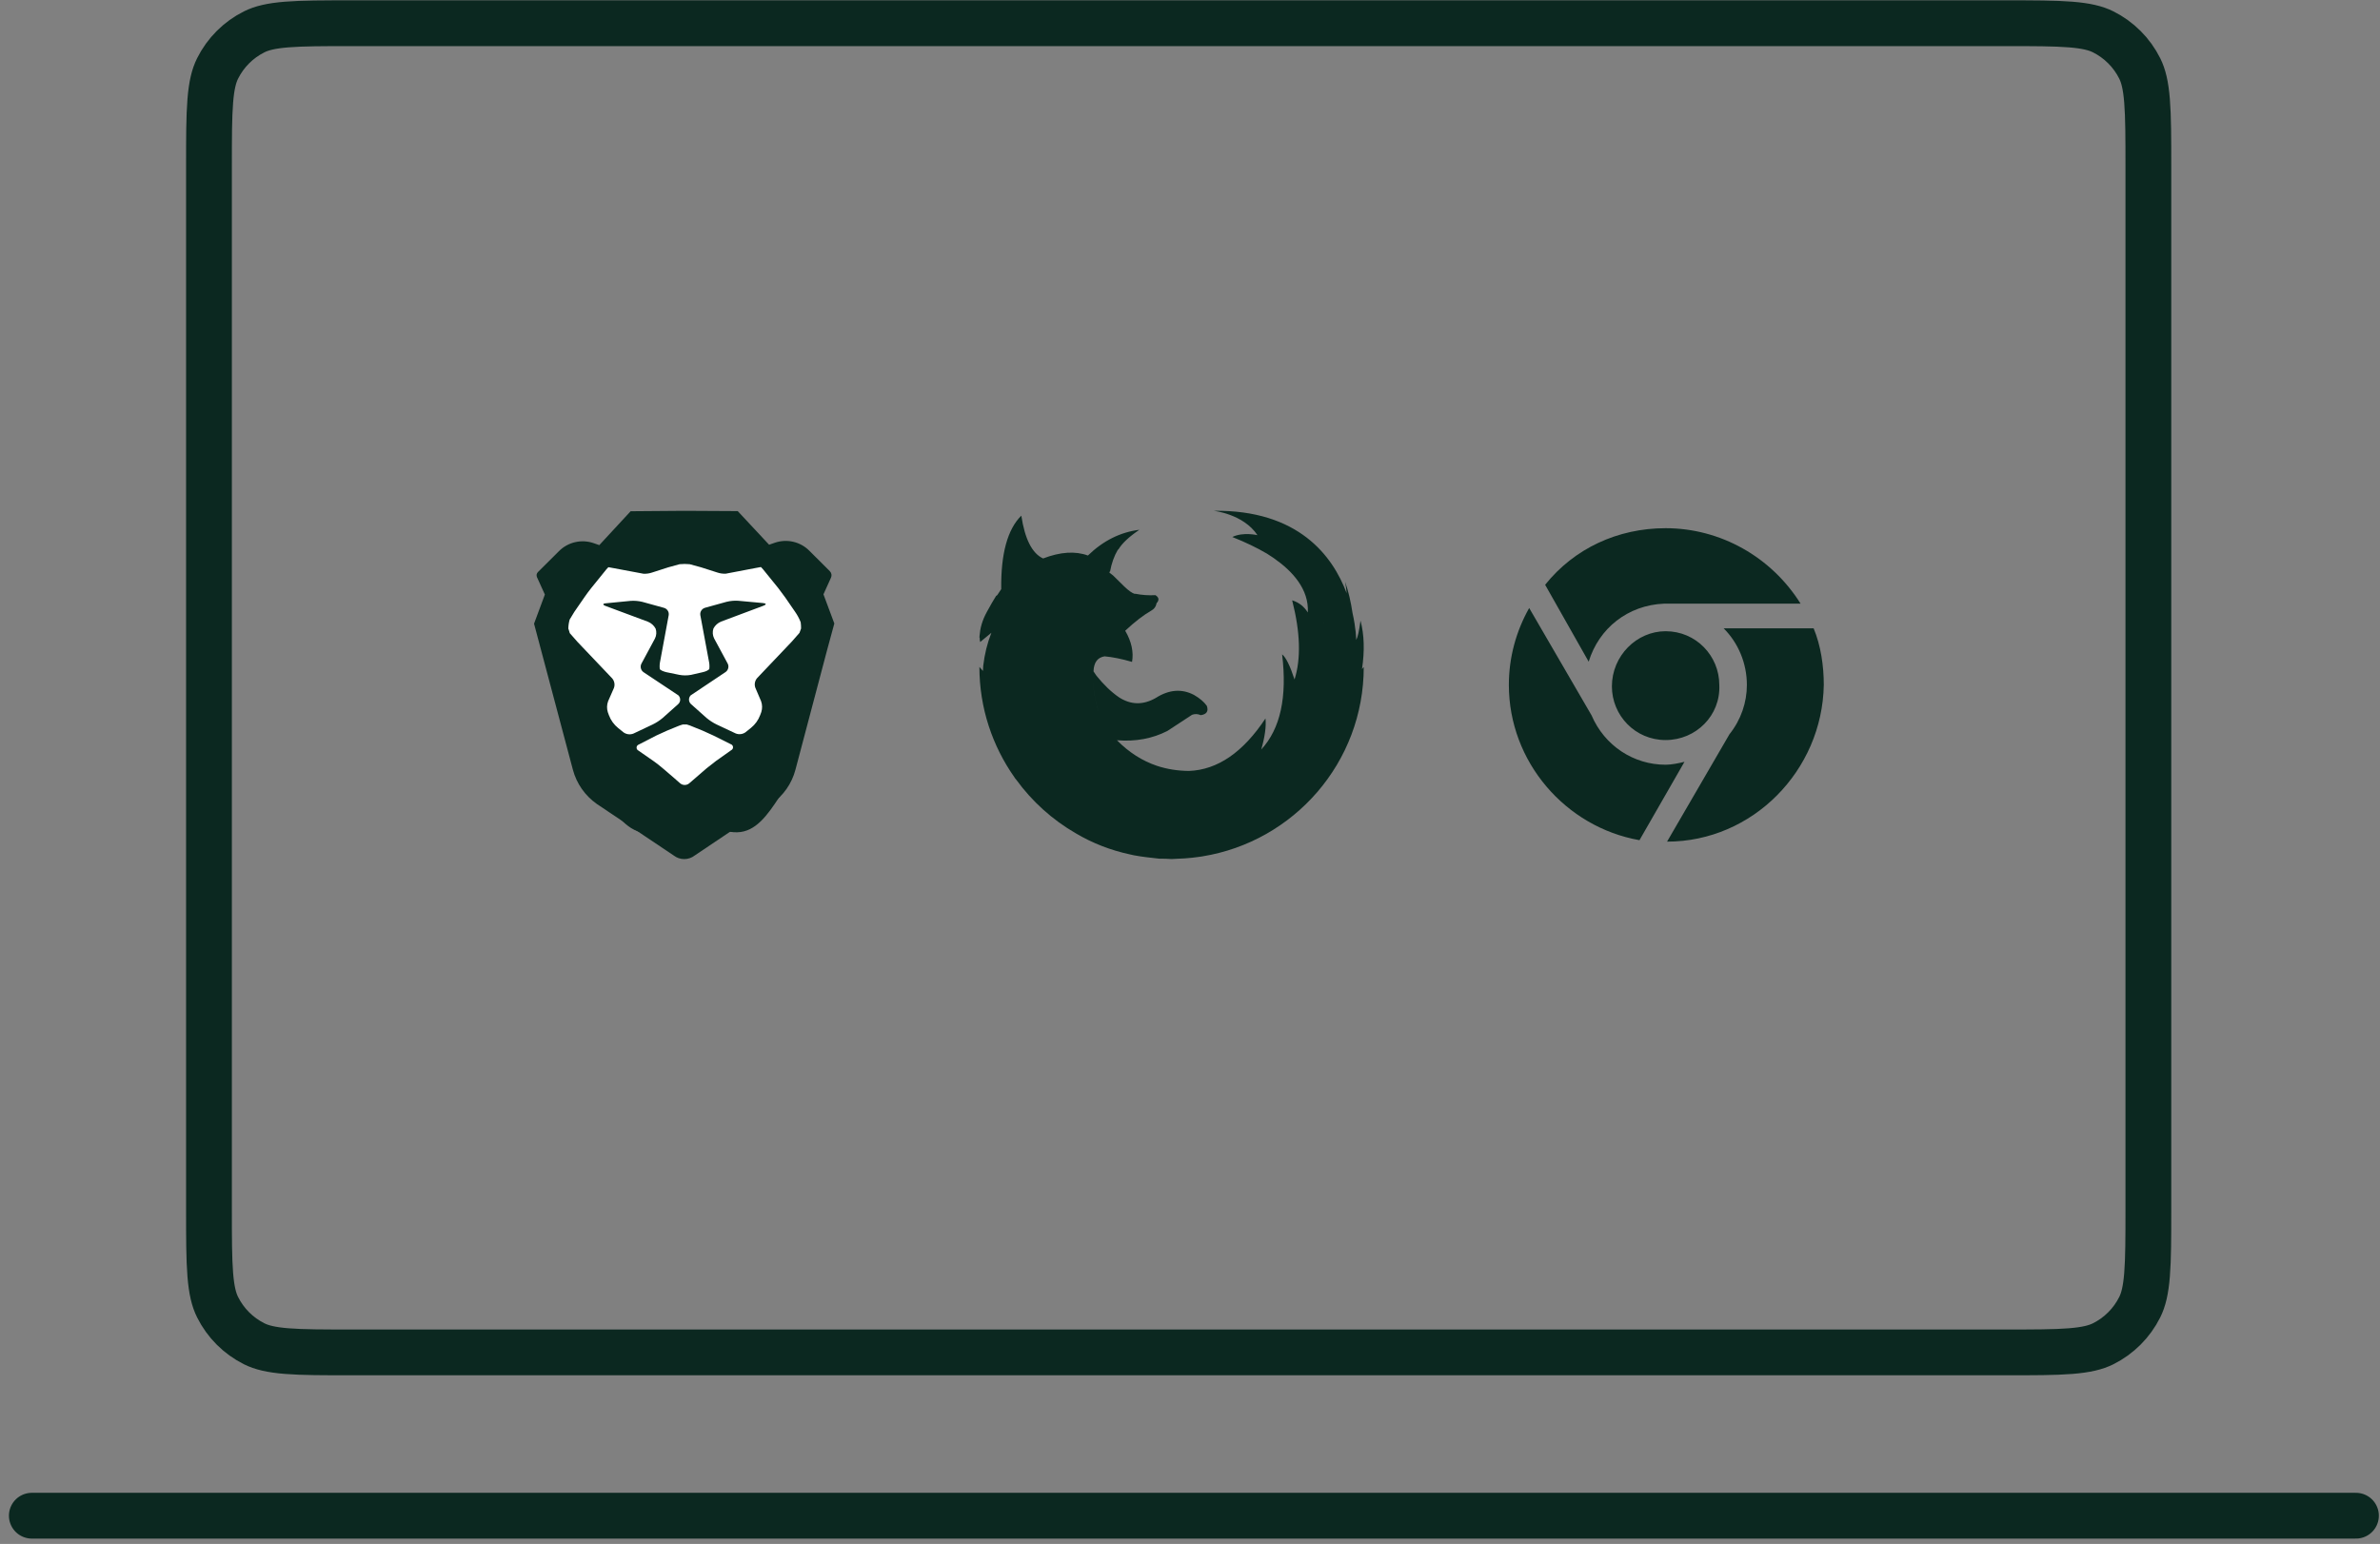 <svg width="205" height="133" viewBox="0 0 205 133" fill="none" xmlns="http://www.w3.org/2000/svg">
<rect x="0" y="0" width="205" height="133" fill="#808080" stroke="none"/>
<path d="M30.363 2H172.685C175.199 2 176.968 2.002 178.35 2.113C179.709 2.222 180.521 2.428 181.153 2.743C182.517 3.424 183.623 4.531 184.305 5.895C184.621 6.526 184.826 7.339 184.935 8.698C185.046 10.08 185.048 11.849 185.048 14.363V104.136C185.048 106.651 185.046 108.42 184.935 109.801C184.826 111.16 184.621 111.973 184.305 112.604C183.623 113.969 182.517 115.075 181.153 115.757C180.521 116.072 179.709 116.278 178.35 116.387C176.968 116.498 175.199 116.499 172.685 116.499H30.363C27.849 116.499 26.08 116.498 24.698 116.387C23.339 116.278 22.526 116.072 21.895 115.757C20.531 115.075 19.424 113.969 18.743 112.604C18.427 111.973 18.221 111.16 18.112 109.801C18.001 108.42 18 106.651 18 104.136V14.363C18 11.849 18.001 10.08 18.112 8.698C18.221 7.339 18.427 6.526 18.743 5.895C19.424 4.531 20.531 3.424 21.895 2.743C22.526 2.428 23.339 2.222 24.698 2.113C26.08 2.002 27.849 2 30.363 2Z" stroke="#0B2820" stroke-width="3.944" stroke-linecap="round" stroke-linejoin="round"/>
<path d="M2.742 130.566H202.928" stroke="#0B2820" stroke-width="3.944" stroke-linecap="round" stroke-linejoin="round"/>
<path d="M65.571 60.278C65.542 57.183 68.011 55.698 68.121 55.623C66.734 53.524 64.571 53.236 63.802 53.203C61.963 53.01 60.212 54.323 59.28 54.323C58.349 54.323 56.908 53.231 55.383 53.259C53.377 53.29 51.529 54.466 50.497 56.323C48.414 60.062 49.964 65.602 51.993 68.636C52.986 70.119 54.169 71.788 55.722 71.727C57.218 71.665 57.782 70.725 59.591 70.725C61.4 70.725 61.908 71.727 63.491 71.695C65.1 71.665 66.12 70.184 67.104 68.695C68.243 66.972 68.712 65.304 68.74 65.219C68.705 65.203 65.604 63.973 65.571 60.278Z" fill="#0B2820"/>
<path d="M62.677 50.802C63.504 49.795 64.064 48.395 63.912 47.002C62.719 47.05 61.274 47.798 60.417 48.804C59.65 49.697 58.978 51.119 59.158 52.487C60.49 52.591 61.847 51.808 62.677 50.802Z" fill="#0B2820"/>
<g clip-path="url(#clip0_2890_7837)">
<path d="M71.864 53.709L70.928 51.197L71.58 49.755C71.621 49.664 71.633 49.563 71.615 49.465C71.597 49.367 71.549 49.277 71.479 49.206L69.708 47.438C69.328 47.056 68.847 46.79 68.32 46.669C67.793 46.548 67.242 46.578 66.731 46.755L66.246 46.924L63.544 44.029L58.932 44.004L54.319 44.04L51.62 46.958L51.14 46.79C50.626 46.611 50.071 46.581 49.541 46.703C49.01 46.825 48.526 47.094 48.144 47.479L46.333 49.281C46.277 49.337 46.239 49.409 46.224 49.487C46.21 49.565 46.22 49.646 46.252 49.718L46.932 51.216L46 53.726L49.346 66.308C49.662 67.497 50.39 68.538 51.402 69.252L58.02 73.687C58.279 73.892 58.602 74.004 58.935 74.004C59.267 74.004 59.59 73.892 59.85 73.687L66.464 69.245C67.478 68.534 68.205 67.492 68.516 66.302L71.246 55.981L71.864 53.709Z" fill="#0B2820"/>
<path d="M59.684 62.6C59.51 62.522 59.329 62.457 59.145 62.406H58.819C58.635 62.458 58.455 62.522 58.28 62.6L57.461 62.936L56.537 63.357L55.032 64.132C54.977 64.15 54.928 64.183 54.892 64.227C54.856 64.272 54.835 64.327 54.831 64.384C54.827 64.441 54.841 64.498 54.87 64.547C54.899 64.596 54.943 64.636 54.995 64.66L56.302 65.568C56.579 65.763 56.846 65.973 57.105 66.198L57.473 66.511L58.243 67.178L58.593 67.483C58.7 67.571 58.836 67.619 58.976 67.619C59.116 67.619 59.252 67.571 59.36 67.483L60.864 66.183L61.67 65.552L62.977 64.626C63.029 64.602 63.072 64.563 63.101 64.514C63.13 64.464 63.143 64.408 63.139 64.351C63.134 64.294 63.113 64.24 63.077 64.196C63.041 64.152 62.992 64.12 62.937 64.103L61.434 63.353L60.505 62.932L59.684 62.6ZM68.952 54.271L68.999 54.136C69.001 53.956 68.99 53.777 68.965 53.599C68.841 53.279 68.678 52.975 68.48 52.694L67.63 51.46L67.024 50.646L65.885 49.24C65.781 49.103 65.668 48.972 65.547 48.849H65.523L65.017 48.942L62.513 49.419C62.259 49.43 62.006 49.394 61.767 49.311L60.391 48.871L59.407 48.602C59.118 48.573 58.827 48.573 58.538 48.602L57.551 48.874L56.176 49.316C55.937 49.398 55.683 49.435 55.43 49.424L52.928 48.955L52.422 48.863H52.399C52.278 48.985 52.165 49.116 52.061 49.254L50.923 50.66C50.713 50.923 50.513 51.195 50.322 51.473L49.47 52.707L49.068 53.37C48.995 53.624 48.956 53.888 48.953 54.152L49.001 54.287C49.021 54.373 49.047 54.458 49.078 54.541L49.749 55.303L52.726 58.432C52.825 58.545 52.891 58.684 52.917 58.831C52.944 58.979 52.93 59.131 52.877 59.272L52.377 60.412C52.267 60.714 52.259 61.043 52.354 61.35L52.451 61.615C52.611 62.045 52.885 62.425 53.245 62.714L53.712 63.091C53.834 63.177 53.976 63.231 54.124 63.249C54.273 63.267 54.424 63.247 54.563 63.191L56.225 62.404C56.531 62.255 56.817 62.068 57.077 61.849L58.408 60.661C58.462 60.614 58.505 60.557 58.535 60.493C58.566 60.429 58.583 60.359 58.586 60.288C58.588 60.218 58.576 60.148 58.551 60.082C58.526 60.016 58.487 59.955 58.438 59.904L55.43 57.903C55.316 57.823 55.235 57.706 55.202 57.572C55.168 57.438 55.184 57.297 55.247 57.173L56.412 55.008C56.478 54.876 56.518 54.732 56.528 54.584C56.538 54.437 56.519 54.289 56.471 54.149C56.326 53.881 56.092 53.672 55.808 53.556L52.156 52.197C51.893 52.103 51.907 51.986 52.186 51.969L54.331 51.759C54.667 51.738 55.005 51.767 55.332 51.847L57.199 52.363C57.331 52.402 57.445 52.488 57.518 52.604C57.592 52.72 57.62 52.858 57.598 52.993L56.865 56.955C56.816 57.174 56.804 57.4 56.829 57.623C56.859 57.718 57.109 57.834 57.384 57.901L58.521 58.135C58.851 58.195 59.19 58.195 59.52 58.135L60.542 57.901C60.817 57.842 61.065 57.711 61.096 57.617C61.121 57.393 61.109 57.168 61.059 56.949L60.322 52.988C60.3 52.853 60.328 52.715 60.402 52.599C60.475 52.483 60.589 52.397 60.721 52.357L62.587 51.84C62.915 51.76 63.252 51.731 63.589 51.752L65.734 51.95C66.014 51.975 66.03 52.078 65.766 52.177L62.114 53.544C61.83 53.659 61.596 53.869 61.453 54.137C61.357 54.42 61.378 54.729 61.512 54.997L62.679 57.162C62.742 57.285 62.758 57.426 62.724 57.561C62.691 57.695 62.61 57.812 62.496 57.892L59.494 59.898C59.446 59.949 59.407 60.008 59.382 60.073C59.356 60.138 59.344 60.207 59.346 60.277C59.348 60.346 59.363 60.415 59.392 60.478C59.421 60.542 59.462 60.599 59.513 60.647L59.522 60.655L60.855 61.843C61.115 62.061 61.4 62.248 61.705 62.398L63.368 63.18C63.507 63.236 63.657 63.255 63.806 63.237C63.955 63.219 64.096 63.164 64.217 63.077L64.686 62.699C65.045 62.409 65.319 62.029 65.478 61.598L65.576 61.333C65.671 61.026 65.663 60.697 65.553 60.395L65.064 59.253C65.011 59.112 64.997 58.96 65.023 58.812C65.05 58.665 65.116 58.526 65.215 58.412L68.191 55.28L68.861 54.519C68.896 54.438 68.927 54.355 68.952 54.27V54.271Z" fill="white"/>
</g>
<path fill-rule="evenodd" clip-rule="evenodd" d="M117.466 57.451C117.466 65.687 111.442 72.499 103.565 73.77L103.313 73.808C102.9 73.868 102.483 73.914 102.059 73.943L101.347 73.978L100.914 74L100.371 73.973L99.871 73.97L99.52 73.93C99.255 73.907 98.993 73.874 98.731 73.84C98.377 73.795 98.025 73.746 97.68 73.679L97.338 73.603C95.674 73.245 94.114 72.643 92.663 71.783C90.643 70.618 88.899 69.041 87.533 67.165L87.442 67.056L87.385 66.968C85.486 64.274 84.36 60.995 84.36 57.449L84.663 57.796L84.692 57.338C84.809 56.339 85.042 55.397 85.393 54.508L84.427 55.303C84.391 55.178 84.388 55.04 84.385 54.902L84.385 54.902L84.359 54.944L84.374 54.787L84.372 54.768L84.376 54.76C84.42 54.166 84.573 53.483 85.025 52.67C85.339 52.094 85.588 51.666 85.769 51.383L85.786 51.349L85.793 51.341L85.811 51.325L85.899 51.265L86.24 50.749C86.202 47.706 86.779 45.599 87.971 44.419C88.275 46.439 88.906 47.675 89.843 48.105L89.837 48.111C91.324 47.538 92.615 47.454 93.706 47.854C95.021 46.578 96.502 45.841 98.138 45.637C97.258 46.233 96.659 46.791 96.347 47.31L96.276 47.373C95.965 47.901 95.747 48.515 95.614 49.23L95.537 49.285L95.591 49.342L95.583 49.38H95.591V49.35L95.879 49.577L96.838 50.52C97.213 50.882 97.517 51.096 97.758 51.166L97.766 51.143C98.35 51.26 98.935 51.3 99.52 51.268C99.799 51.442 99.854 51.638 99.69 51.882L99.659 51.912L99.651 51.921L99.628 51.937C99.575 52.245 99.411 52.472 99.131 52.622C98.499 52.983 97.759 53.549 96.925 54.327V54.343C97.462 55.263 97.657 56.16 97.508 57.017C96.621 56.758 95.834 56.601 95.148 56.538L94.888 56.516L95.146 56.538C94.538 56.633 94.22 57.057 94.19 57.827V57.835C94.073 58.715 94.204 59.849 94.601 61.242L94.61 61.258L94.601 61.239C94.205 59.847 94.073 58.716 94.19 57.835L94.438 58.202C95.063 58.98 95.709 59.603 96.379 60.065C97.401 60.725 98.451 60.75 99.542 60.129C100.689 59.398 101.787 59.311 102.84 59.861C103.322 60.137 103.697 60.45 103.945 60.796C104.117 61.26 103.937 61.535 103.424 61.606C103.174 61.489 102.917 61.48 102.644 61.584L102.652 61.59L100.549 62.968C99.265 63.623 97.806 63.9 96.209 63.767C97.232 64.807 98.382 65.541 99.652 65.97C100.517 66.256 101.437 66.403 102.41 66.411C104.873 66.318 107.071 64.808 109.002 61.889C109.073 62.59 108.949 63.479 108.636 64.564C110.28 62.786 110.881 60.058 110.435 56.369C110.755 56.621 111.114 57.337 111.504 58.531C112.072 56.738 112.003 54.466 111.3 51.714C111.87 51.888 112.315 52.233 112.649 52.761C112.759 50.758 111.321 49.205 109.771 48.117C109.72 48.083 109.67 48.048 109.621 48.014C109.479 47.917 109.337 47.819 109.178 47.724L109.106 47.679C108.267 47.185 107.281 46.711 106.144 46.258C107.077 45.806 108.311 46.101 108.311 46.101C107.104 44.273 104.539 44.002 104.539 44.002C111.832 43.908 114.792 47.88 115.994 51.105C115.973 50.818 115.932 50.5 115.861 50.12C116.149 50.95 116.357 51.849 116.499 52.805C116.798 54.116 116.815 55.055 116.816 55.126C116.944 54.907 117.07 54.363 117.186 53.462C117.509 54.679 117.551 56.073 117.315 57.638L117.466 57.451ZM89.744 48.18L89.64 48.257L89.653 48.249L89.744 48.18ZM114.027 53.744L114.034 53.609L114.032 53.608L114.027 53.744Z" fill="#0B2820"/>
<path d="M143.466 45.5C148.216 45.5 152.591 48 155.091 52H143.466H143.341C140.215 52.125 137.715 54.125 136.84 57L133.09 50.375C135.59 47.25 139.34 45.5 143.466 45.5ZM143.466 63.75C140.84 63.75 138.84 61.625 138.84 59.125C138.84 56.5 140.965 54.375 143.466 54.375C146.091 54.375 148.091 56.5 148.091 59C148.216 61.625 146.091 63.75 143.466 63.75ZM141.215 72.375C134.84 71.25 129.965 65.625 129.965 59C129.965 56.625 130.59 54.375 131.715 52.375L137.09 61.625C138.215 64.25 140.715 65.875 143.466 65.875C143.966 65.875 144.591 65.75 145.091 65.625L141.215 72.375ZM143.591 72.5L148.966 63.25C149.966 62 150.466 60.5 150.466 59C150.466 57.125 149.716 55.375 148.466 54.125H156.216C156.841 55.625 157.091 57.375 157.091 59C156.966 66.375 150.966 72.5 143.591 72.5Z" fill="#0B2820"/>
<defs>
<clipPath id="clip0_2890_7837">
<rect width="25.863" height="30" fill="white" transform="translate(46 44.002)"/>
</clipPath>
</defs>
</svg>
